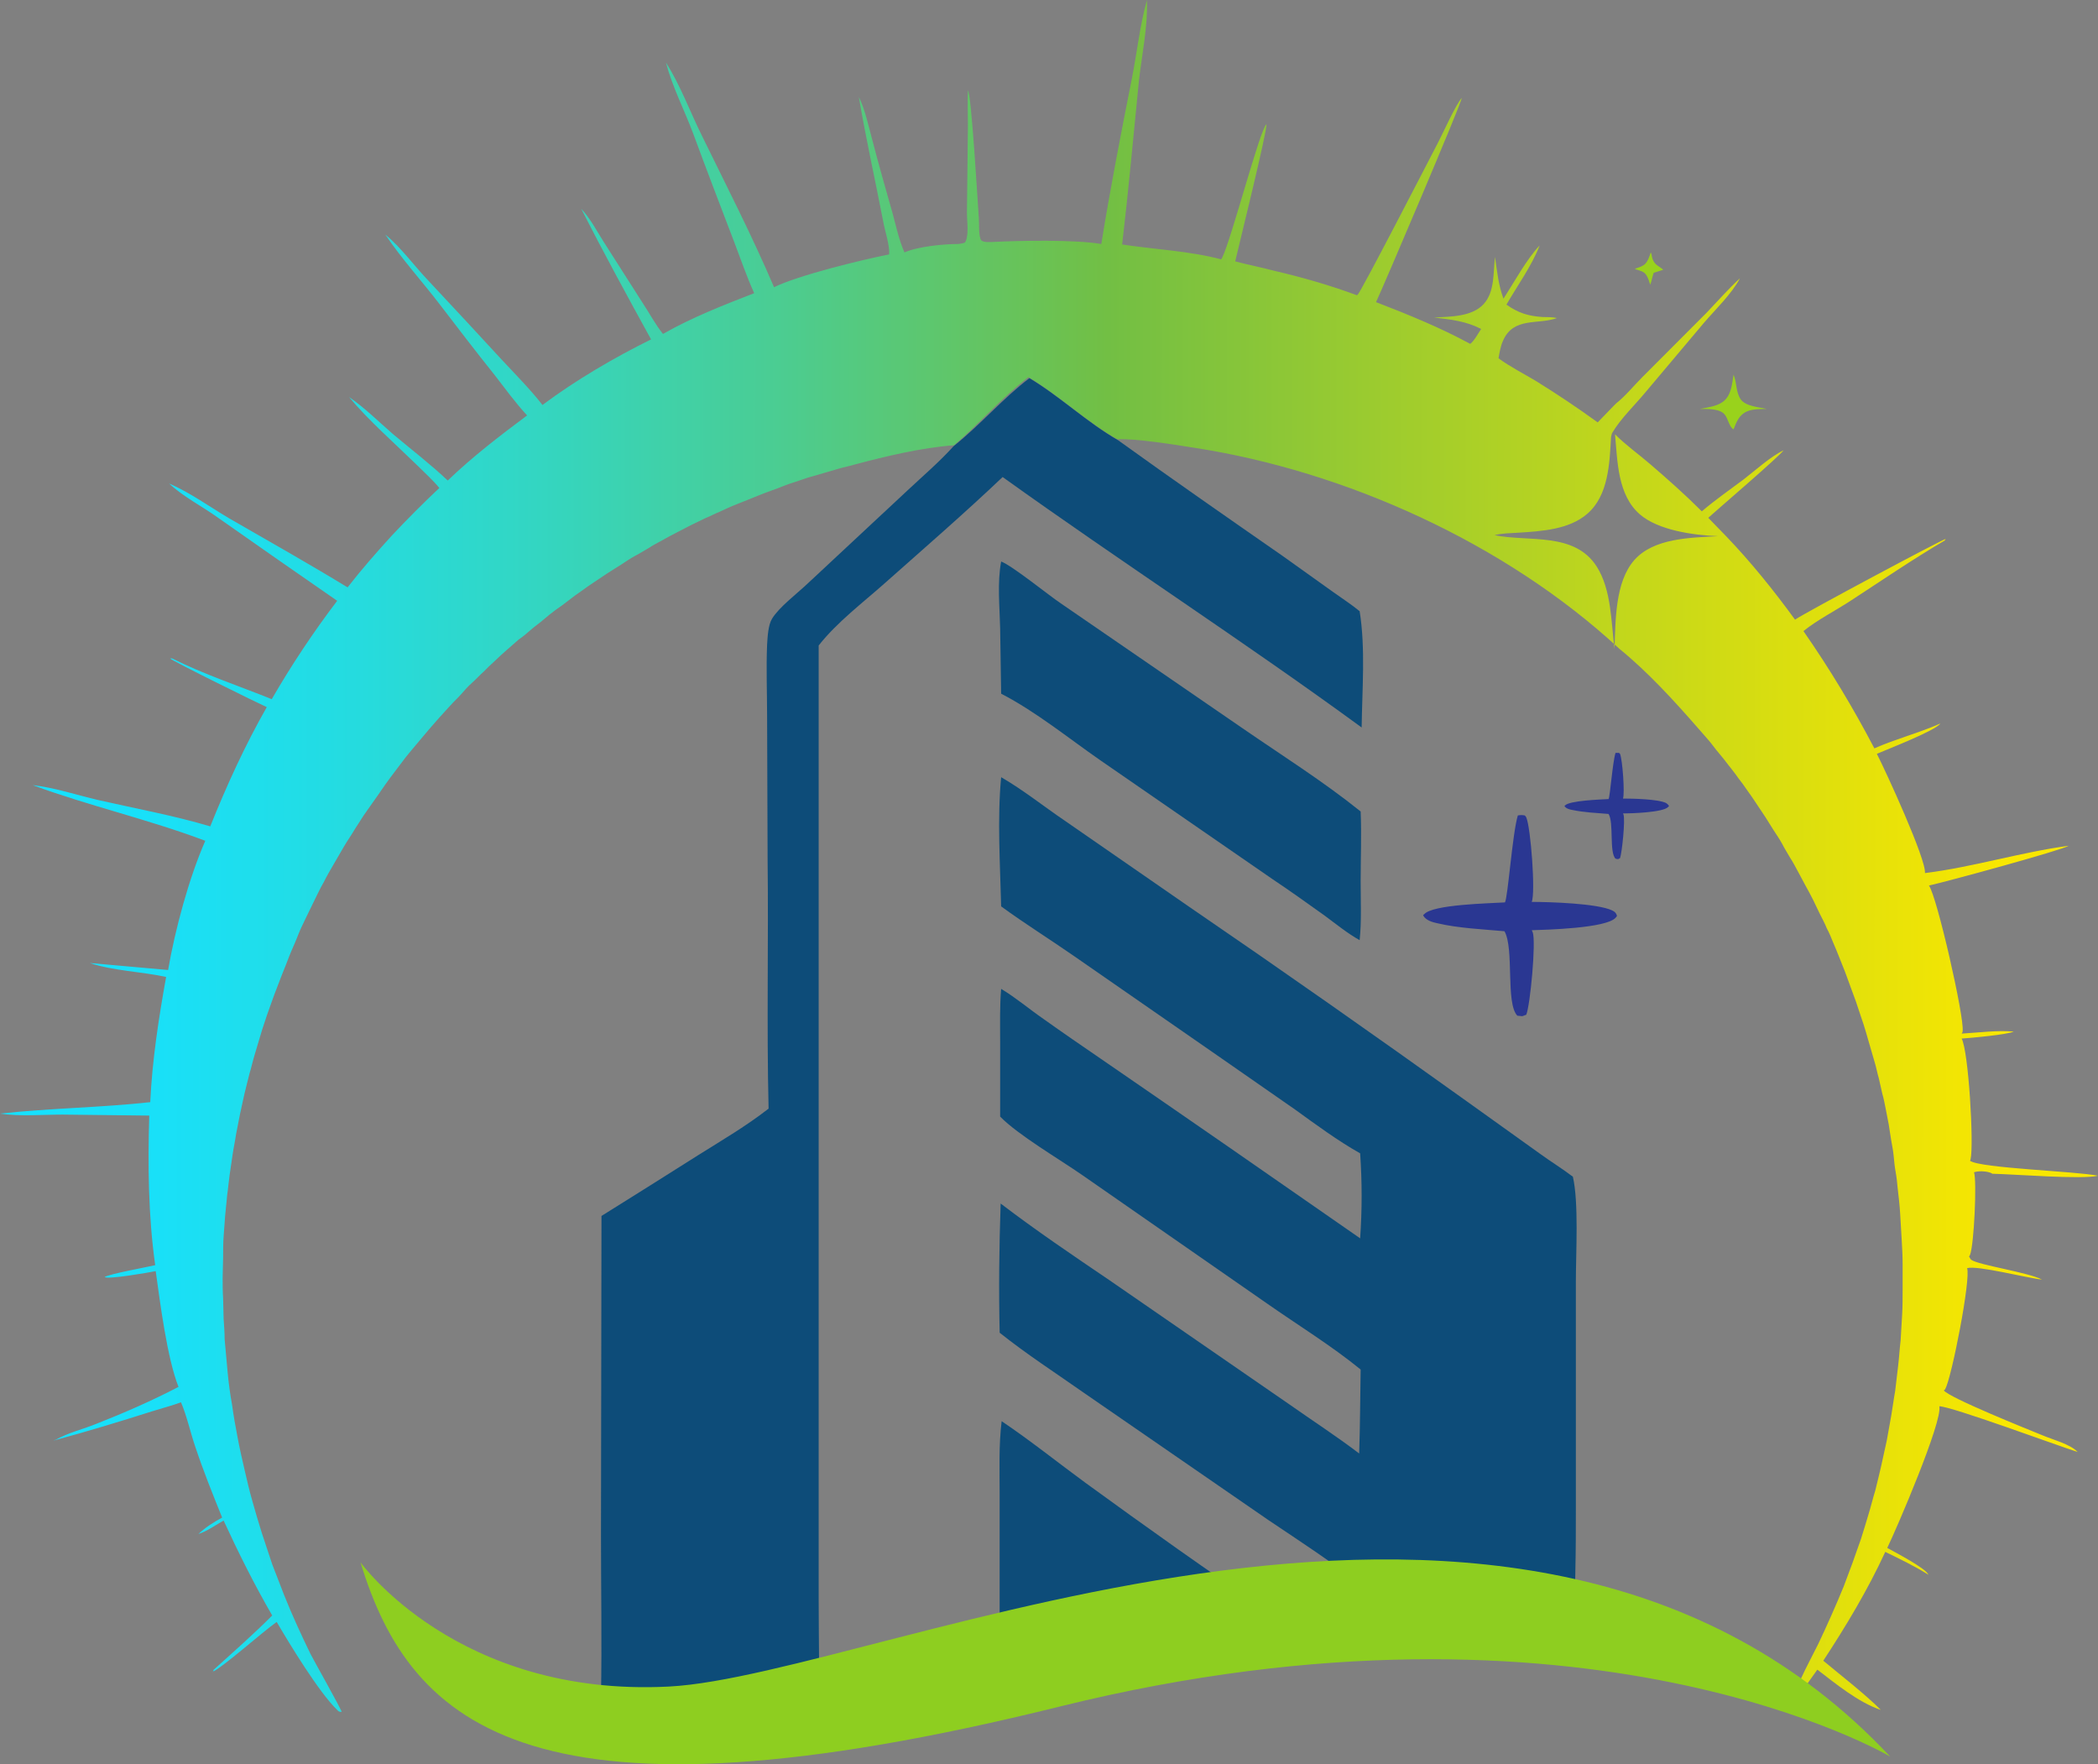 <svg width="88" height="74" viewBox="0 0 88 74" fill="none" xmlns="http://www.w3.org/2000/svg">
<rect x="0" y="0" width="88" height="74" fill="#808080" stroke="none"/>
<path d="M69.239 10.588C69.281 10.651 69.281 10.755 69.302 10.818C69.364 11.026 69.468 11.109 69.635 11.214C69.676 11.255 69.718 11.255 69.759 11.318L69.364 11.443C69.302 11.61 69.281 11.776 69.219 11.943C69.177 11.818 69.135 11.672 69.073 11.568C68.969 11.38 68.803 11.36 68.615 11.297L68.574 11.276L68.803 11.193C68.844 11.172 68.865 11.172 68.886 11.151C69.094 11.068 69.177 10.776 69.239 10.588Z" fill="#99D21C"/>
<path d="M82.8 49.169C82.925 49.544 82.8 52.212 82.634 52.629C82.634 52.65 82.592 52.692 82.592 52.712C82.634 52.754 82.634 52.796 82.675 52.837C82.987 53.067 85.046 53.359 85.65 53.671C85.026 53.609 82.946 53.067 82.509 53.192C82.675 53.63 81.864 57.777 81.594 58.257C81.573 58.298 81.573 58.298 81.531 58.319C81.76 58.632 85.088 59.966 85.65 60.195C86.087 60.383 86.835 60.57 87.147 60.904C86.294 60.633 81.844 58.986 81.344 58.986C81.49 59.611 79.556 64.114 79.16 64.927C79.493 65.114 80.783 65.781 80.887 66.052C80.325 65.698 79.68 65.385 79.077 65.093C78.349 66.677 77.434 68.199 76.477 69.658C77.226 70.283 78.225 71.054 78.89 71.721C77.954 71.409 77.018 70.638 76.228 70.033L75.812 70.617L75.521 70.45C75.749 69.95 76.02 69.45 76.269 68.949C76.644 68.157 76.997 67.365 77.33 66.552C77.455 66.219 77.58 65.885 77.704 65.552C77.829 65.218 77.933 64.885 78.058 64.551C78.162 64.218 78.266 63.884 78.37 63.53C78.474 63.197 78.557 62.842 78.661 62.509C78.745 62.175 78.828 61.821 78.911 61.467C78.994 61.112 79.056 60.779 79.14 60.424C79.202 60.07 79.264 59.737 79.327 59.382C79.389 59.028 79.431 58.674 79.493 58.34C79.535 57.986 79.576 57.632 79.618 57.277C79.66 56.923 79.68 56.569 79.722 56.214C79.743 55.86 79.764 55.505 79.784 55.151C79.805 54.797 79.805 54.443 79.805 54.088C79.805 53.734 79.805 53.38 79.805 53.025C79.805 52.671 79.784 52.316 79.764 51.962C79.743 51.608 79.722 51.254 79.701 50.899C79.68 50.545 79.639 50.191 79.597 49.836C79.576 49.607 79.556 49.398 79.514 49.169C79.472 48.94 79.452 48.731 79.431 48.502C79.41 48.273 79.368 48.064 79.327 47.835C79.285 47.606 79.264 47.397 79.223 47.168C79.181 46.96 79.14 46.73 79.098 46.522C79.056 46.314 79.015 46.084 78.953 45.876C78.911 45.667 78.848 45.438 78.807 45.23C78.745 45.021 78.703 44.792 78.641 44.584C78.578 44.375 78.516 44.146 78.453 43.937C78.391 43.729 78.329 43.521 78.266 43.291C78.204 43.083 78.141 42.874 78.058 42.645C77.996 42.437 77.912 42.228 77.85 42.02C77.767 41.811 77.704 41.603 77.621 41.395C77.538 41.186 77.476 40.978 77.392 40.769C77.309 40.561 77.226 40.352 77.143 40.144C77.06 39.935 76.977 39.727 76.893 39.539C76.81 39.331 76.727 39.123 76.623 38.935C76.54 38.727 76.436 38.539 76.332 38.331C76.228 38.122 76.145 37.935 76.041 37.726C75.937 37.518 75.833 37.33 75.729 37.143C75.625 36.955 75.521 36.746 75.417 36.559C75.313 36.371 75.209 36.163 75.084 35.975C74.98 35.788 74.855 35.6 74.751 35.392C74.647 35.204 74.522 35.017 74.397 34.829C74.273 34.641 74.169 34.454 74.044 34.266C73.919 34.079 73.794 33.891 73.669 33.703C73.545 33.516 73.42 33.328 73.295 33.161C73.17 32.974 73.046 32.807 72.9 32.62C72.775 32.432 72.63 32.265 72.505 32.099C72.359 31.911 72.234 31.744 72.089 31.578C71.943 31.411 71.818 31.223 71.673 31.056C71.527 30.89 71.382 30.723 71.236 30.556C70.217 29.389 69.115 28.18 67.908 27.2L67.888 27.18C63.124 22.782 56.448 19.759 50.084 18.78C49.293 18.655 47.629 18.384 46.86 18.425C45.55 17.675 44.426 16.591 43.137 15.82C42.014 16.675 41.099 17.758 40.017 18.676C38.644 18.78 37.167 19.134 35.836 19.488C35.629 19.551 35.4 19.593 35.192 19.655C34.984 19.718 34.755 19.78 34.547 19.843C34.339 19.905 34.131 19.968 33.902 20.03C33.694 20.093 33.486 20.176 33.278 20.239C33.07 20.301 32.862 20.385 32.654 20.468C32.446 20.551 32.238 20.614 32.03 20.697C31.822 20.781 31.614 20.864 31.406 20.948C31.198 21.031 30.99 21.114 30.782 21.198C30.574 21.281 30.366 21.385 30.179 21.468C29.971 21.552 29.784 21.656 29.576 21.739C29.368 21.844 29.181 21.927 28.973 22.031C28.765 22.136 28.578 22.24 28.37 22.344C28.162 22.448 27.974 22.552 27.787 22.657C27.6 22.761 27.392 22.865 27.205 22.99C27.018 23.094 26.831 23.219 26.622 23.324C26.435 23.428 26.248 23.553 26.061 23.678C25.874 23.803 25.687 23.907 25.499 24.032C25.312 24.157 25.125 24.282 24.938 24.407C24.751 24.532 24.564 24.657 24.397 24.783C24.21 24.908 24.044 25.033 23.856 25.179C23.669 25.325 23.503 25.45 23.316 25.575C23.149 25.7 22.962 25.846 22.796 25.991C22.629 26.137 22.442 26.262 22.276 26.408C22.109 26.554 21.943 26.7 21.756 26.825C21.589 26.971 21.423 27.117 21.256 27.263C21.09 27.409 20.924 27.555 20.757 27.721C20.591 27.867 20.424 28.034 20.279 28.18C20.113 28.326 19.967 28.493 19.8 28.639C19.634 28.785 19.489 28.951 19.343 29.118C19.197 29.285 19.031 29.431 18.885 29.597C18.74 29.764 18.573 29.931 18.428 30.098C18.282 30.264 18.137 30.431 17.991 30.598C17.804 30.827 17.617 31.035 17.429 31.265C17.242 31.494 17.055 31.703 16.889 31.932C16.722 32.161 16.535 32.39 16.369 32.62C16.202 32.849 16.036 33.078 15.87 33.328C15.703 33.557 15.537 33.808 15.37 34.037C15.204 34.266 15.058 34.516 14.892 34.766C14.746 35.017 14.58 35.246 14.434 35.496C14.289 35.746 14.143 35.996 13.998 36.246C13.852 36.496 13.706 36.746 13.582 36.997C13.436 37.247 13.311 37.518 13.187 37.768C13.062 38.018 12.937 38.289 12.812 38.539C12.687 38.789 12.562 39.06 12.459 39.331C12.354 39.602 12.23 39.852 12.126 40.123C12.022 40.394 11.918 40.665 11.814 40.915C11.71 41.186 11.606 41.457 11.502 41.728C11.398 41.999 11.315 42.27 11.211 42.541C11.127 42.812 11.023 43.083 10.94 43.375C10.857 43.646 10.774 43.937 10.691 44.208C10.607 44.479 10.545 44.771 10.462 45.042C10.399 45.313 10.316 45.605 10.254 45.876C10.191 46.168 10.129 46.439 10.067 46.73C10.004 47.022 9.963 47.293 9.9 47.585C9.859 47.877 9.796 48.148 9.755 48.44C9.713 48.731 9.671 49.002 9.63 49.294C9.588 49.586 9.567 49.878 9.526 50.149C9.505 50.441 9.463 50.732 9.443 51.003C9.422 51.295 9.401 51.587 9.38 51.858C9.359 52.15 9.359 52.441 9.359 52.733C9.359 53.025 9.339 53.317 9.339 53.588C9.339 53.88 9.339 54.172 9.359 54.463C9.359 54.755 9.38 55.047 9.38 55.318C9.401 55.61 9.422 55.901 9.422 56.172C9.463 56.631 9.505 57.09 9.547 57.548C9.588 58.007 9.651 58.465 9.734 58.924C9.796 59.382 9.879 59.841 9.963 60.279C10.046 60.737 10.15 61.175 10.254 61.633C10.358 62.092 10.462 62.53 10.587 62.967C10.711 63.405 10.836 63.843 10.982 64.301C11.127 64.739 11.273 65.177 11.418 65.614C11.585 66.052 11.751 66.469 11.918 66.907C12.251 67.74 12.625 68.553 13.02 69.366C13.166 69.658 14.31 71.68 14.33 71.805C14.206 71.805 14.206 71.784 14.122 71.701C13.374 70.971 12.167 68.991 11.606 68.032C10.982 68.47 9.339 69.95 8.86 70.158L8.964 70.096L8.944 70.054C9.775 69.304 10.628 68.553 11.418 67.761C10.67 66.469 10.004 65.135 9.38 63.78C9.068 63.947 8.673 64.239 8.32 64.343C8.611 64.072 8.964 63.843 9.318 63.655C8.923 62.675 8.528 61.696 8.195 60.695C7.987 60.091 7.841 59.403 7.592 58.819C7.196 58.965 6.78 59.07 6.385 59.195C5.013 59.632 3.64 60.049 2.246 60.424C2.267 60.424 2.267 60.404 2.288 60.404L2.35 60.383C2.87 60.091 3.494 59.945 4.056 59.716C5.221 59.257 6.364 58.757 7.488 58.173C7.009 56.965 6.718 54.651 6.531 53.317C6.219 53.38 4.534 53.671 4.389 53.567C4.555 53.442 6.156 53.15 6.51 53.067C6.219 51.003 6.198 48.877 6.26 46.793L2.621 46.751C1.747 46.751 0.853 46.835 0 46.71C2.101 46.48 4.222 46.459 6.302 46.23C6.385 44.459 6.656 42.708 6.968 40.978C5.907 40.748 4.784 40.728 3.765 40.394L7.051 40.686C7.342 38.998 7.924 36.83 8.611 35.267C6.24 34.37 3.744 33.808 1.373 32.932C2.288 33.036 3.224 33.349 4.118 33.557C5.678 33.912 7.28 34.204 8.819 34.662C9.505 32.953 10.275 31.265 11.19 29.66C10.857 29.514 7.176 27.701 7.134 27.617H7.217C8.548 28.284 10.004 28.764 11.398 29.326C12.23 27.888 13.145 26.513 14.143 25.2C12.479 24.053 10.815 22.886 9.151 21.719C8.486 21.239 7.696 20.843 7.092 20.28C7.966 20.656 8.798 21.26 9.609 21.739C11.273 22.698 12.937 23.636 14.58 24.637C15.162 23.886 15.786 23.178 16.431 22.469C17.076 21.781 17.741 21.114 18.428 20.468C18.157 20.135 17.825 19.843 17.513 19.53C16.597 18.634 15.433 17.612 14.642 16.654C15.308 17.112 15.89 17.696 16.494 18.217C17.263 18.863 18.053 19.468 18.781 20.155C19.821 19.155 20.965 18.279 22.109 17.425C21.61 16.883 21.173 16.279 20.736 15.716C19.967 14.757 19.218 13.777 18.469 12.798C17.721 11.818 16.847 10.859 16.161 9.838C16.826 10.38 17.388 11.172 17.991 11.797C19.01 12.881 20.029 13.986 21.048 15.09C21.631 15.716 22.234 16.32 22.754 16.987C24.148 15.945 25.749 15.007 27.309 14.236C26.311 12.422 25.312 10.588 24.376 8.754C24.751 9.15 25.021 9.671 25.312 10.13L26.934 12.673C27.226 13.11 27.475 13.59 27.808 14.007C29.014 13.319 30.346 12.798 31.635 12.297C31.323 11.61 31.073 10.88 30.803 10.171C30.221 8.65 29.638 7.128 29.077 5.607C28.703 4.606 28.203 3.648 27.933 2.626C28.536 3.564 28.952 4.711 29.451 5.711C30.47 7.795 31.552 9.901 32.467 12.047C33.486 11.547 36.128 10.901 37.292 10.672C37.334 10.317 37.105 9.65 37.043 9.275C36.71 7.545 36.315 5.794 36.024 4.064C36.294 4.627 36.419 5.252 36.585 5.857C36.855 6.899 37.147 7.92 37.438 8.942C37.584 9.484 37.708 10.067 37.937 10.588C38.499 10.338 39.58 10.234 40.204 10.234C40.308 10.213 40.391 10.213 40.474 10.171C40.558 10.046 40.558 9.921 40.579 9.775C40.599 9.484 40.558 9.192 40.558 8.921L40.599 5.273C40.599 4.773 40.579 4.294 40.599 3.793C40.745 3.919 41.015 8.587 41.057 9.15C41.078 9.4 41.036 9.901 41.161 10.088C41.306 10.171 41.431 10.151 41.598 10.151C42.783 10.088 45.071 10.046 46.194 10.234C46.569 7.9 47.026 5.565 47.484 3.252C47.692 2.189 47.817 1.042 48.108 0C48.149 1.105 47.9 2.272 47.775 3.356C47.546 5.649 47.338 7.962 47.068 10.255C48.441 10.463 49.897 10.526 51.228 10.88C51.228 10.859 51.248 10.838 51.269 10.797C51.664 9.984 52.85 5.419 53.12 5.211C53.162 5.461 51.976 10.255 51.81 10.963C52.351 11.109 52.912 11.214 53.453 11.36C54.618 11.63 55.782 11.964 56.906 12.381C56.926 12.381 56.947 12.36 56.947 12.36C57.072 12.277 60.046 6.503 60.317 5.982C60.525 5.586 61.066 4.377 61.315 4.106C61.315 4.294 58.07 11.922 57.717 12.673C59.069 13.194 60.4 13.736 61.669 14.424C61.835 14.298 62.001 13.986 62.126 13.798C61.481 13.465 60.857 13.402 60.15 13.319C60.816 13.277 61.731 13.298 62.23 12.756C62.709 12.235 62.625 11.422 62.709 10.776C62.792 11.38 62.854 11.964 63.062 12.527C63.499 11.86 64.04 10.859 64.58 10.296C64.248 11.151 63.645 11.985 63.187 12.777C63.686 13.131 64.102 13.256 64.705 13.298C64.892 13.298 65.1 13.298 65.308 13.34C64.518 13.631 63.478 13.277 63.041 14.298C62.937 14.528 62.896 14.799 62.854 15.028C63.333 15.382 63.915 15.674 64.435 15.987C65.308 16.529 66.182 17.112 67.014 17.717L67.659 17.05L67.783 16.925C68.179 16.612 68.532 16.174 68.886 15.82C69.78 14.924 70.695 14.007 71.59 13.11C72.047 12.631 72.505 12.11 72.983 11.672C72.609 12.36 71.964 12.964 71.465 13.548L68.99 16.487C68.574 16.987 67.971 17.571 67.638 18.134C67.596 18.196 67.596 18.259 67.576 18.321C67.513 19.426 67.472 20.781 66.577 21.552C65.808 22.219 64.643 22.281 63.686 22.344C63.353 22.365 63 22.365 62.688 22.448C64.123 22.74 66.036 22.302 66.972 23.761C67.596 24.741 67.576 26.096 67.721 27.221C67.763 26.033 67.742 24.407 68.553 23.49C69.364 22.573 70.882 22.552 72.068 22.49C71.007 22.448 69.551 22.24 68.782 21.573C67.846 20.76 67.846 19.343 67.742 18.217C68.199 18.676 68.761 19.072 69.239 19.488C69.967 20.114 70.695 20.76 71.382 21.448C71.943 20.968 72.546 20.551 73.129 20.114C73.669 19.697 74.231 19.176 74.814 18.884C74.626 19.155 72.068 21.343 71.652 21.719L72.38 22.469L72.401 22.49C73.441 23.574 74.397 24.762 75.292 25.991C75.708 25.7 81.49 22.615 81.635 22.594L81.573 22.636L81.594 22.657C80.242 23.449 78.932 24.345 77.621 25.2C77.018 25.596 76.207 26.012 75.645 26.471C76.748 28.055 77.725 29.681 78.62 31.39C79.514 30.994 80.492 30.744 81.386 30.348C81.199 30.64 79.16 31.431 78.724 31.619C79.098 32.349 80.804 36.059 80.741 36.621C82.759 36.371 84.755 35.746 86.773 35.475C86.482 35.663 81.594 36.997 80.908 37.143C81.24 37.58 82.405 42.687 82.322 43.25C82.322 43.291 82.301 43.333 82.28 43.354C83.008 43.312 83.757 43.208 84.464 43.27C84.215 43.395 82.634 43.541 82.28 43.562C82.571 44.083 82.8 48.023 82.655 48.627C82.655 48.648 82.634 48.669 82.634 48.69C83.071 49.002 87.085 49.127 88 49.315C87.334 49.482 84.506 49.252 83.57 49.232C83.466 49.148 83.071 49.086 82.8 49.169Z" fill="url(#paint0_linear_1_300)"/>
<path d="M72.713 15.716C72.858 16.049 72.796 16.404 73.004 16.737C73.212 17.05 73.774 17.071 74.106 17.154C73.857 17.154 73.503 17.154 73.274 17.258C72.942 17.404 72.838 17.696 72.713 18.009C72.526 17.904 72.484 17.55 72.338 17.383C72.13 17.133 71.611 17.154 71.299 17.154C71.611 17.091 71.985 17.05 72.255 16.862C72.63 16.591 72.65 16.091 72.713 15.716Z" fill="#99D21C"/>
<path d="M67.929 27.263L67.908 27.242C67.929 27.242 67.929 27.263 67.929 27.263Z" fill="url(#paint1_linear_1_300)"/>
<path d="M42.014 59.611C43.22 60.424 44.364 61.342 45.529 62.196C48.108 64.072 50.708 65.927 53.349 67.699C52.475 68.032 51.207 68.115 50.25 68.324C48.524 68.699 46.797 69.199 45.071 69.658C44.052 69.929 42.97 70.158 41.993 70.533C41.847 69.929 41.93 69.22 41.93 68.595V62.655C41.93 61.654 41.889 60.633 42.014 59.611Z" fill="#0D4C79"/>
<path d="M41.993 23.553C42.45 23.72 43.989 24.97 44.489 25.304L52.101 30.535C53.765 31.682 55.491 32.766 57.072 34.037C57.114 35.017 57.072 35.996 57.072 36.976C57.072 37.789 57.114 38.643 57.03 39.435C56.51 39.144 56.053 38.768 55.574 38.414C54.846 37.893 54.118 37.372 53.37 36.872L46.153 31.89C44.801 30.952 43.449 29.848 41.993 29.097L41.951 26.346C41.93 25.429 41.826 24.449 41.993 23.553Z" fill="#0D4C79"/>
<path d="M43.178 15.862C44.468 16.633 45.591 17.717 46.901 18.467C49.189 20.114 51.498 21.719 53.807 23.324L55.907 24.824C56.282 25.095 56.677 25.345 57.03 25.637C57.28 27.2 57.134 28.93 57.114 30.514C52.184 26.909 47.026 23.574 42.055 20.009C40.454 21.531 38.769 22.99 37.126 24.449C36.19 25.283 35.108 26.096 34.339 27.075V67.073C34.339 68.699 34.38 70.346 34.339 71.951L32.217 72.201C31.219 72.326 30.2 72.305 29.201 72.305C28.598 72.305 27.933 72.347 27.33 72.263C26.747 72.055 25.853 72.034 25.208 71.972V71.159C25.25 68.887 25.208 66.615 25.208 64.343L25.229 51.003C26.602 50.149 27.954 49.294 29.306 48.44C30.304 47.814 31.302 47.231 32.238 46.501C32.155 43.02 32.238 39.519 32.197 36.038L32.176 30.077C32.176 29.055 32.134 28.034 32.176 27.034C32.197 26.721 32.217 26.221 32.384 25.95C32.675 25.47 33.444 24.887 33.861 24.491L38.041 20.593C38.707 19.968 39.393 19.384 39.996 18.717C41.14 17.8 42.055 16.716 43.178 15.862Z" fill="#0D4C79"/>
<path d="M41.993 32.599C42.929 33.141 43.782 33.828 44.676 34.433L49.855 38.018C53.786 40.707 57.675 43.437 61.544 46.209L64.601 48.398C65.059 48.731 65.537 49.023 65.974 49.357C66.224 50.441 66.099 52.546 66.099 53.755V63.238C66.099 64.114 66.099 65.01 66.078 65.885C66.078 66.406 66.036 66.948 66.078 67.448C65.392 67.303 64.684 67.261 63.977 67.198C61.606 67.011 59.505 67.115 57.134 67.219C57.134 66.99 57.134 66.74 57.114 66.511C55.866 65.51 54.535 64.656 53.203 63.759L45.466 58.423C44.281 57.59 43.053 56.798 41.931 55.901C41.889 54.088 41.91 52.296 41.972 50.482C43.449 51.608 44.988 52.65 46.527 53.692L54.077 58.903C55.054 59.591 56.053 60.237 57.01 60.966C57.051 59.799 57.051 58.611 57.072 57.444C55.845 56.443 54.451 55.589 53.141 54.672L45.404 49.294C44.447 48.627 42.7 47.606 41.951 46.835V43.666C41.951 42.937 41.931 42.207 41.993 41.478C42.617 41.853 43.178 42.333 43.782 42.749C44.572 43.312 45.362 43.854 46.153 44.396C49.792 46.897 53.432 49.419 57.051 51.941C57.134 50.732 57.134 49.586 57.051 48.377C56.094 47.835 55.221 47.189 54.327 46.543L51.061 44.271L45.05 40.102C44.031 39.394 42.991 38.748 41.993 38.018C41.951 36.267 41.826 34.35 41.993 32.599Z" fill="#0D4C79"/>
<path d="M63.665 34.204C63.769 34.183 63.852 34.183 63.956 34.204C63.998 34.245 63.998 34.245 64.019 34.287C64.206 34.704 64.414 37.455 64.248 37.83C64.996 37.83 66.993 37.893 67.617 38.185C67.742 38.247 67.783 38.289 67.825 38.414C67.804 38.456 67.783 38.477 67.763 38.497C67.367 38.935 64.872 38.998 64.248 39.018C64.268 39.039 64.268 39.081 64.289 39.102C64.435 39.498 64.185 42.166 64.019 42.562L63.852 42.624L63.644 42.603C63.145 42.082 63.52 39.79 63.104 39.06C62.188 38.977 61.19 38.935 60.296 38.727C60.088 38.685 59.797 38.602 59.693 38.393C59.714 38.372 59.713 38.352 59.734 38.352C60.067 37.935 62.48 37.893 63.124 37.851C63.249 37.643 63.437 34.954 63.665 34.204Z" fill="#2A3792"/>
<path d="M67.763 31.578C67.825 31.578 67.867 31.578 67.908 31.578C67.929 31.598 67.929 31.598 67.95 31.619C68.054 31.848 68.158 33.287 68.075 33.495C68.47 33.495 69.551 33.516 69.884 33.683C69.947 33.724 69.967 33.745 70.009 33.808C69.988 33.828 69.988 33.828 69.967 33.849C69.759 34.079 68.407 34.12 68.075 34.12C68.075 34.141 68.095 34.141 68.095 34.162C68.179 34.37 68.033 35.788 67.95 35.996L67.867 36.038L67.763 36.017C67.492 35.746 67.7 34.516 67.471 34.141C66.972 34.099 66.452 34.079 65.953 33.974C65.828 33.954 65.683 33.912 65.62 33.808L65.641 33.787C65.828 33.578 67.118 33.537 67.471 33.516C67.534 33.412 67.638 31.974 67.763 31.578Z" fill="#2A3792"/>
<path d="M15.121 65.531C15.121 65.531 19.177 71.2 28.058 70.742C36.939 70.283 63.894 57.256 79.285 73.681C79.285 73.681 66.556 66.115 44.468 71.576C22.463 77.037 17.242 72.513 15.121 65.531Z" fill="#8ECE20"/>
<defs>
<linearGradient id="paint0_linear_1_300" x1="1.771" y1="36.968" x2="88.498" y2="37.038" gradientUnits="userSpaceOnUse">
<stop stop-color="#15E1FF"/>
<stop offset="0.055" stop-color="#19E0F8"/>
<stop offset="0.138" stop-color="#23DCE3"/>
<stop offset="0.238" stop-color="#33D6C2"/>
<stop offset="0.351" stop-color="#4ACD94"/>
<stop offset="0.474" stop-color="#68C359"/>
<stop offset="0.515" stop-color="#72BF44"/>
<stop offset="0.799" stop-color="#CDDA16"/>
<stop offset="0.95" stop-color="#F9E700"/>
</linearGradient>
<linearGradient id="paint1_linear_1_300" x1="9.312" y1="5.873" x2="121.507" y2="76.896" gradientUnits="userSpaceOnUse">
<stop stop-color="white"/>
<stop offset="0.515" stop-color="#8ECE20"/>
<stop offset="0.998" stop-color="#231F20"/>
</linearGradient>
</defs>
</svg>
